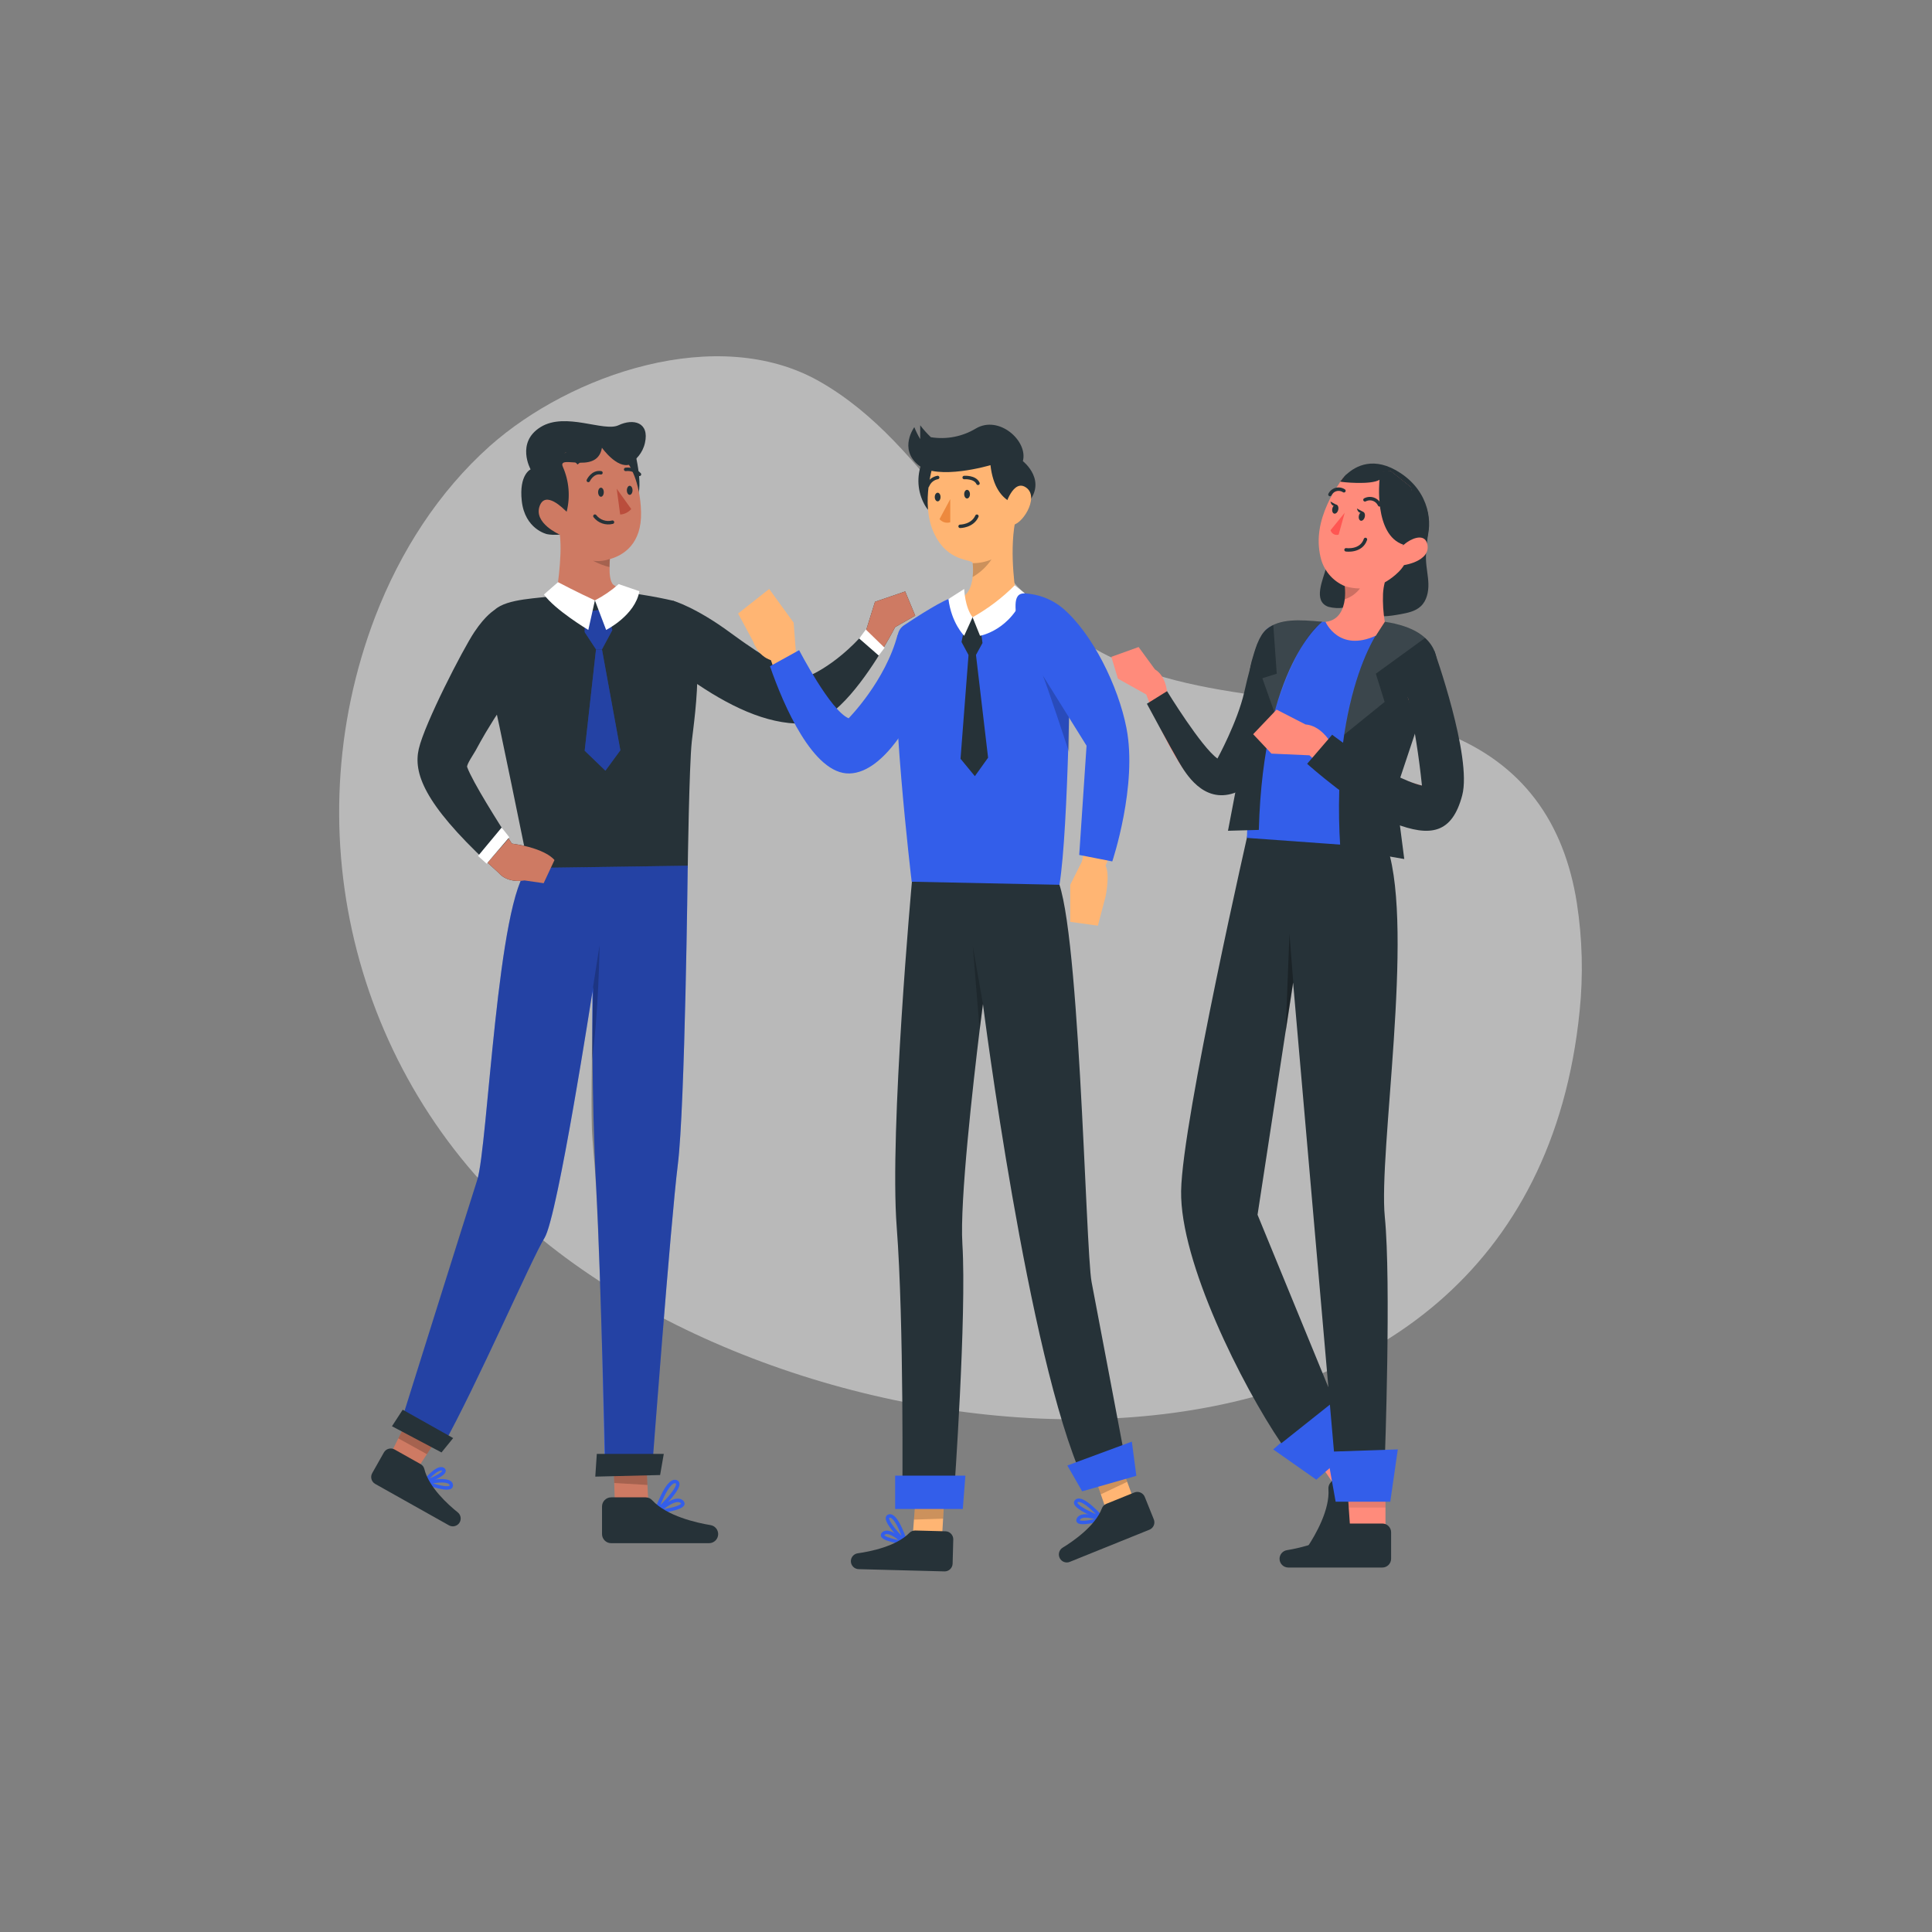 <?xml version="1.0" encoding="UTF-8" standalone="no"?>
<!DOCTYPE svg PUBLIC "-//W3C//DTD SVG 1.1//EN" "http://www.w3.org/Graphics/SVG/1.1/DTD/svg11.dtd">
<svg width="100%" height="100%" viewBox="0 0 1024 1024" version="1.1" xmlns="http://www.w3.org/2000/svg" xmlns:xlink="http://www.w3.org/1999/xlink" xml:space="preserve" xmlns:serif="http://www.serif.com/" style="fill-rule:evenodd;clip-rule:evenodd;stroke-linecap:round;stroke-linejoin:round;">
    <rect x="0" y="0" width="1024" height="1024" fill="#808080" stroke="none"/>
    <g transform="matrix(1,0,0,1,0,-18783.3)">
        <g id="onboarding" transform="matrix(0.34,0,0,0.34,3335.06,6783.42)">
            <rect x="-9819.34" y="35331" width="3014.94" height="3014.94" style="fill:none;"/>
            <g id="api-mocking-speeds-up-developer-onboarding.svg" transform="matrix(5.384,0,0,5.384,-8311.87,36838.5)">
                <g transform="matrix(1,0,0,1,-250,-250)">
                    <g id="freepik--background-simple--inject-105">
                        <path d="M80.61,141.51C56.352,204.866 75.15,277.083 127.22,320.57C216.22,395.07 414.11,407.1 429.3,255.81C430.359,245.412 430.09,234.921 428.5,224.59C424.83,201.18 412.8,184.21 390.55,175.45C357.68,162.51 318.66,168.32 288.16,150.5C255.83,131.62 241.72,92 209.16,73.5C179.71,56.78 137.16,71.44 113.77,92.22C98.84,105.56 87.85,122.78 80.61,141.51Z" style="fill:white;fill-opacity:0.45;fill-rule:nonzero;"/>
                    </g>
                    <g id="freepik--character-1--inject-105">
                        <path d="M130.26,117.73C130.26,117.73 123.9,116.31 123,108.11C122.17,100.5 125.56,98.99 125.56,98.99C125.56,98.99 121.23,91.21 128.46,86.74C135.69,82.27 146.76,88.23 151.02,86.21C155.28,84.19 160.02,85.32 158.67,91.32C157.32,97.32 151,98.88 151,98.88L136.41,96.32C136.41,96.32 142.7,112.72 138.97,115.81C135.24,118.9 130.26,117.73 130.26,117.73Z" style="fill:rgb(38,50,56);fill-rule:nonzero;"/>
                        <path d="M155.68,93.56C155.68,93.56 158.83,105.8 155.68,107.91C152.53,110.02 151.85,95.37 151.85,95.37L155.68,93.56Z" style="fill:rgb(38,50,56);fill-rule:nonzero;"/>
                        <path d="M132.47,212.11L129.34,218.81L123.79,218.01C118.56,218.85 116.38,215.88 116.38,215.88L113.09,212.88C94.7,195.66 91.6,186.88 93.18,179.95C94.85,172.63 105.93,151.1 109.27,146.09C112.61,141.08 115.13,139.71 115.13,139.71C121.19,137.1 125.78,138.98 127.89,145.46C129.6,150.7 125.72,156.17 122.73,160.12C119.052,164.955 115.653,169.997 112.55,175.22C111.55,176.94 110.55,178.69 109.61,180.45C109.2,181.21 106.94,184.51 107.19,185.18C108.73,189.47 116.47,201.65 119.19,205.87L120.13,207.33C130.17,208.77 132.47,212.11 132.47,212.11Z" style="fill:rgb(38,50,56);fill-rule:nonzero;"/>
                        <path d="M236.93,141.35L231.1,144.68C231.1,144.68 229.84,147.16 227.76,150.63C223.03,158.54 214.08,171.63 206.17,172.51C195.78,173.38 184.86,168.57 173.89,161.21C162.92,153.85 166.79,137.01 166.79,137.01C166.79,137.01 173.34,138.85 183.48,146.35C193.62,153.85 202.22,158.43 204.72,159.4C204.72,159.4 213.32,156.63 222.63,145.81L225.27,137.33L234.02,134.33L236.93,141.35Z" style="fill:rgb(38,50,56);fill-rule:nonzero;"/>
                        <path d="M114.76,165.46C115.14,166 125,214.4 125,214.4L171.06,214.4C171.06,214.4 171.47,184.81 172.23,177.79C172.99,170.77 177.65,141.79 166.79,137.01C166.79,137.01 155.73,134.38 147.57,134.27C142.657,134.203 137.75,134.622 132.92,135.52C128.09,136.418 118.79,136.27 115.12,139.69C111.45,143.11 114.76,165.46 114.76,165.46Z" style="fill:rgb(38,50,56);fill-rule:nonzero;"/>
                        <path d="M171.06,213.75C171.06,213.75 170.28,283.56 168.19,300.26C166.1,316.96 160.68,389.13 160.68,389.13L147,385.84C147,385.84 146,333.31 144.57,307.22C143.14,281.13 143.46,250.22 143.46,250.22C143.46,250.22 133.46,315.22 129.61,321.48C125.76,327.74 110.1,363.92 100,382L88.86,372.26C88.86,372.26 107,314.52 110.1,304.78C113.2,295.04 115.9,222.78 125,214.4L171.06,213.75Z" style="fill:rgb(51,94,234);fill-rule:nonzero;"/>
                        <path d="M98.31,379.88L95.53,384.13L91.78,389.87L84.12,385.89L87.26,379.55L89.6,374.85L98.31,379.88Z" style="fill:rgb(206,122,99);fill-rule:nonzero;"/>
                        <path d="M236.93,141.35L231.1,144.68C231.1,144.68 229.84,147.16 227.76,150.63L222.63,145.81L225.27,137.33L234.02,134.33L236.93,141.35Z" style="fill:rgb(206,122,99);fill-rule:nonzero;"/>
                        <path d="M171.05,213.75C171.05,213.75 170.28,283.56 168.19,300.25C166.1,316.94 160.68,389.13 160.68,389.13L147.17,386.86C147.17,386.86 145.92,333.31 144.54,307.21C144.15,299.77 143.46,294.11 143.31,289.76C143.16,285.41 143.19,277.76 143.31,270.27C143.44,259.43 143.68,248.89 143.68,248.89L143.38,250.81C143.38,251.09 143.29,251.4 143.23,251.73L143.17,252.13C141.04,265.59 132.92,316.02 129.62,321.44C125.75,327.74 110.1,363.92 100,382L88.86,372.26C88.86,372.26 106.96,314.51 110.09,304.78C113.22,295.05 115.89,222.78 124.99,214.39L171.05,213.75Z" style="fill-opacity:0.3;fill-rule:nonzero;"/>
                        <path d="M143.34,250.8C143.34,251.08 143.25,251.39 143.19,251.72L143.34,250.8Z" style="fill-opacity:0.2;fill-rule:nonzero;"/>
                        <path d="M145.53,236.79C145.53,236.79 145.27,256.79 143.27,270.26C143.4,259.42 143.64,248.88 143.64,248.88L145.53,236.79Z" style="fill-opacity:0.2;fill-rule:nonzero;"/>
                        <path d="M149.48,132.36C150.821,133.406 152.348,134.19 153.98,134.67C155.612,135.15 151.65,137.47 144.18,136.92C141.27,136.7 137.57,138.29 132.93,135.52C132.93,135.52 134.87,124.44 134.02,117.88C134.02,117.88 126.35,114.59 128.18,109.6C129.84,105.06 135.01,110.27 135.95,111.26C135.03,110.09 129.51,102.72 133.53,96.69C136.134,92.795 140.341,90.254 145,89.76L151.34,91.46L153.89,97.46C153.89,97.46 157.3,102.08 157.54,111.33C157.78,120.58 152.43,123.86 148.54,124.96C148.54,124.96 148.43,125.96 148.43,127.31C148.38,129.12 148.55,131.51 149.48,132.36Z" style="fill:rgb(206,122,99);fill-rule:nonzero;"/>
                        <path d="M151.49,112.06L150.49,104.59L154.7,110.47C153.895,111.419 152.733,111.995 151.49,112.06Z" style="fill:rgb(186,77,60);fill-rule:nonzero;"/>
                        <path d="M144.18,112.53C145.372,114.076 147.38,114.766 149.27,114.28" style="fill:none;fill-rule:nonzero;stroke:rgb(38,50,56);stroke-width:1px;"/>
                        <path d="M142.27,102.2C142.27,102.2 143.47,99.58 145.93,99.98" style="fill:none;fill-rule:nonzero;stroke:rgb(38,50,56);stroke-width:1px;"/>
                        <path d="M153.08,99C154.564,98.806 156.055,99.339 157.08,100.43" style="fill:none;fill-rule:nonzero;stroke:rgb(38,50,56);stroke-width:1px;"/>
                        <path d="M146.75,105.6C146.75,106.33 146.38,106.92 145.93,106.92C145.48,106.92 145.11,106.33 145.11,105.6C145.11,104.87 145.48,104.29 145.93,104.29C146.38,104.29 146.75,104.88 146.75,105.6Z" style="fill:rgb(38,50,56);fill-rule:nonzero;"/>
                        <path d="M155.07,105.06C155.07,105.78 154.7,106.37 154.25,106.37C153.8,106.37 153.43,105.78 153.43,105.06C153.43,104.34 153.8,103.74 154.25,103.74C154.7,103.74 155.07,104.33 155.07,105.06Z" style="fill:rgb(38,50,56);fill-rule:nonzero;"/>
                        <path d="M141.22,140.32L147.64,139.34L149.21,145.55L146.22,151.11L144.5,151.11L141.22,146.12L141.22,140.32Z" style="fill:rgb(51,94,234);fill-rule:nonzero;"/>
                        <path d="M144.5,151.11L141.22,180.45L147.22,186.23L151.55,180.32L146.22,151.11L144.5,151.11Z" style="fill:rgb(51,94,234);fill-rule:nonzero;"/>
                        <path d="M141.22,140.32L147.64,139.34L149.21,145.55L146.22,151.11L144.5,151.11L141.22,146.12L141.22,140.32Z" style="fill-opacity:0.3;fill-rule:nonzero;"/>
                        <path d="M144.5,151.11L141.22,180.45L147.22,186.23L151.55,180.32L146.22,151.11L144.5,151.11Z" style="fill-opacity:0.3;fill-rule:nonzero;"/>
                        <path d="M144.18,136.92L147.43,145.48C147.43,145.48 155.83,141.29 157.06,134.27L151.06,132.21C148.972,134.061 146.661,135.644 144.18,136.92Z" style="fill:white;fill-rule:nonzero;"/>
                        <path d="M133.5,131.65C133.5,131.65 139.31,134.71 144.18,136.92L142.27,145.48C142.27,145.48 132.65,139.72 129.42,135.22L133.5,131.65Z" style="fill:white;fill-rule:nonzero;"/>
                        <path d="M148.5,124.93C148.5,124.93 148.39,125.93 148.39,127.28C146.736,126.872 145.14,126.257 143.64,125.45C145.278,125.672 146.946,125.494 148.5,124.93Z" style="fill-opacity:0.2;fill-rule:nonzero;"/>
                        <path d="M136,111.26C137.087,106.926 136.7,102.35 134.9,98.26C133.1,94.17 146.31,101.53 146.34,91.14C146.34,91.14 131.12,93.57 130.34,98.98C129.56,104.39 134.7,109.79 136,111.26Z" style="fill:rgb(38,50,56);fill-rule:nonzero;"/>
                        <path d="M146.17,92.67C146.17,92.67 150.53,98.86 154.27,97.58L154.27,88.58L141.27,88.58L134.4,92.68L139.16,97.58L142.7,94.67L146.17,92.67Z" style="fill:rgb(38,50,56);fill-rule:nonzero;"/>
                        <path d="M159.77,400.38L150.01,399.88L149.77,392.48L149.59,387.08L157.49,386.29L159.05,386.36L159.39,393.04L159.77,400.38Z" style="fill:rgb(206,122,99);fill-rule:nonzero;"/>
                        <path d="M159.39,393.04L149.77,392.48L149.59,387.08L157.49,386.29L159.05,386.36L159.39,393.04Z" style="fill-opacity:0.2;fill-rule:nonzero;"/>
                        <path d="M144.29,390.63L163.06,390.17L164.12,384.05L144.73,384.05L144.29,390.63Z" style="fill:rgb(38,50,56);fill-rule:nonzero;"/>
                        <path d="M161.87,400.79C161.87,400.79 165.14,391.15 167.69,392.11C170.24,393.07 161.87,400.79 161.87,400.79Z" style="fill:none;fill-rule:nonzero;stroke:rgb(51,94,234);stroke-width:1px;stroke-linecap:butt;stroke-linejoin:miter;stroke-miterlimit:10;"/>
                        <path d="M162.43,400.79C162.43,400.79 167.37,396.09 169.36,397.92C171.35,399.75 162.43,400.79 162.43,400.79Z" style="fill:none;fill-rule:nonzero;stroke:rgb(51,94,234);stroke-width:1px;stroke-linecap:butt;stroke-linejoin:miter;stroke-miterlimit:10;"/>
                        <path d="M98.31,379.88L95.53,384.13L87.26,379.55L89.6,374.85L98.31,379.88Z" style="fill-opacity:0.2;fill-rule:nonzero;"/>
                        <path d="M85.42,376.04L99.76,383.63L103.14,379.47L88.53,371.26L85.42,376.04Z" style="fill:rgb(38,50,56);fill-rule:nonzero;"/>
                        <path d="M94.55,392.42C94.55,392.42 98.61,387.34 100.26,388.54C101.91,389.74 94.55,392.42 94.55,392.42Z" style="fill:none;fill-rule:nonzero;stroke:rgb(51,94,234);stroke-width:1px;stroke-linecap:butt;stroke-linejoin:miter;stroke-miterlimit:10;"/>
                        <path d="M95.29,392.42C95.29,392.42 102.29,390.77 102.59,393.04C102.89,395.31 95.29,392.42 95.29,392.42Z" style="fill:none;fill-rule:nonzero;stroke:rgb(51,94,234);stroke-width:1px;stroke-linecap:butt;stroke-linejoin:miter;stroke-miterlimit:10;"/>
                        <path d="M93.7,387L86.17,382.77C85.083,382.167 83.693,382.558 83.08,383.64L79.69,389.64C79.08,390.729 79.473,392.127 80.56,392.74L101.93,404.74C103.019,405.35 104.417,404.957 105.03,403.87C105.571,402.903 105.333,401.675 104.47,400.98C101.71,398.77 96.05,393.69 94.8,388.43C94.648,387.822 94.249,387.303 93.7,387Z" style="fill:rgb(38,50,56);fill-rule:nonzero;"/>
                        <path d="M158.87,396.63L148.87,396.63C147.426,396.635 146.24,397.826 146.24,399.27L146.24,407.27C146.24,408.713 147.427,409.9 148.87,409.9L177.23,409.9C177.233,409.9 177.237,409.9 177.24,409.9C178.683,409.9 179.87,408.713 179.87,407.27C179.87,407.27 179.87,407.27 179.87,407.27C179.869,405.988 178.934,404.884 177.67,404.67C173.62,404 165.04,402.08 160.79,397.49C160.296,396.951 159.601,396.639 158.87,396.63Z" style="fill:rgb(38,50,56);fill-rule:nonzero;"/>
                        <path d="M132.47,212.11L129.34,218.81L123.79,218.01C118.56,218.85 116.38,215.88 116.38,215.88L113.09,212.88L119.2,205.88L120.14,207.34C130.17,208.77 132.47,212.11 132.47,212.11Z" style="fill:rgb(206,122,99);fill-rule:nonzero;"/>
                        <path d="M222.63,145.37L220.69,147.95L226.37,152.91L228.04,150.63L222.63,145.37Z" style="fill:white;fill-rule:nonzero;"/>
                        <path d="M112.84,213.16L119.39,205.5L117.18,202.69L110.34,210.92L112.84,213.16Z" style="fill:white;fill-rule:nonzero;"/>
                    </g>
                    <g id="freepik--character-2--inject-105">
                        <path d="M238.59,97.75C237.222,101.817 237.759,106.292 240.05,109.92C243.93,115.8 243.05,96.36 243.05,96.36L238.59,97.75Z" style="fill:rgb(38,50,56);fill-rule:nonzero;"/>
                        <path d="M246.54,141.84C246.54,141.84 222.54,175.44 217.85,174.03C213.16,172.62 202.35,151.66 202.35,151.66L201.72,143.37L194.64,133.62L185.64,140.72L190,148.83C190,148.83 191.3,153.04 195.14,154.22C195.14,154.22 203.97,181.33 215.14,186.42C226.31,191.51 241.81,159.21 241.81,159.21L246.54,141.84Z" style="fill:rgb(255,181,115);fill-rule:nonzero;"/>
                        <path d="M297.92,386.69L285.53,391.4C269.53,356.26 256.53,253.78 256.53,253.78C256.53,253.78 256.15,256.65 255.58,261.27C253.72,276.57 249.78,310.96 250.58,323.27C251.85,343.98 248.19,395.16 248.19,395.16L233.19,396.94C233.19,396.94 233.7,346.35 231.56,318.32C229.42,290.29 235.97,218.37 235.97,218.37L277.34,216.47C284.44,224.63 286.21,325.06 287.99,334.29C289.77,343.52 297.92,386.69 297.92,386.69Z" style="fill:rgb(38,50,56);fill-rule:nonzero;"/>
                        <path d="M231.89,146.85C232.093,145.739 232.74,144.756 233.68,144.13C237.03,141.89 245.62,136.31 247.93,136.13C250.83,135.9 265.99,132.34 272,136.13C278.01,139.92 281.81,151.06 281.81,151.06C281.81,151.06 281.37,202.55 278.69,219.27L235.9,218.38C235.9,218.38 229.17,161.94 231.89,146.85Z" style="fill:rgb(51,94,234);fill-rule:nonzero;"/>
                        <path d="M279.81,165.55L286.49,177.81C286.49,177.81 287.38,205.45 285.16,212.58L281.81,219.27L281.81,230L289.81,231.11L292.04,222.64C292.04,222.64 293.37,216.4 292.04,213.73C292.04,213.73 301.4,192.33 298.04,173.83C298.04,173.83 281.15,136.59 270.79,135.56C260.43,134.53 279.81,165.55 279.81,165.55Z" style="fill:rgb(255,181,115);fill-rule:nonzero;"/>
                        <path d="M266.17,135.61C266.17,135.61 259.56,141.99 253.53,141.81C247.5,141.63 249.15,136.49 249.15,136.49C252.25,135.91 253.26,132.81 253.55,130.15C253.693,128.82 253.693,127.48 253.55,126.15C253.407,124.82 246.36,126.15 242.32,117.37C238.28,108.59 242.32,97.02 242.32,97.02C242.32,97.02 257.59,93.16 264.43,95.09C271.27,97.02 265.84,114.21 265.84,114.21C264.06,123.86 266.17,135.61 266.17,135.61Z" style="fill:rgb(255,181,115);fill-rule:nonzero;"/>
                        <path d="M252.77,106.17C252.77,106.86 252.39,107.42 251.93,107.42C251.47,107.42 251.1,106.86 251.1,106.17C251.1,105.48 251.47,104.92 251.93,104.92C252.39,104.92 252.77,105.48 252.77,106.17Z" style="fill:rgb(38,50,56);fill-rule:nonzero;"/>
                        <path d="M244.25,107C244.25,107.69 243.88,108.25 243.42,108.25C242.96,108.25 242.58,107.69 242.58,107C242.58,106.31 242.96,105.75 243.42,105.75C243.88,105.75 244.25,106.28 244.25,107Z" style="fill:rgb(38,50,56);fill-rule:nonzero;"/>
                        <path d="M247.07,107.6L247.07,114.31C245.945,114.659 244.714,114.295 243.96,113.39L247.07,107.6Z" style="fill:rgb(237,137,62);fill-rule:nonzero;"/>
                        <path d="M249.92,115.48C249.92,115.48 253.48,115.48 254.78,112.55" style="fill:none;fill-rule:nonzero;stroke:rgb(38,50,56);stroke-width:1px;"/>
                        <path d="M251.1,101.35C251.1,101.35 254.2,101.1 255.1,103.03" style="fill:none;fill-rule:nonzero;stroke:rgb(38,50,56);stroke-width:1px;"/>
                        <path d="M240.51,103.71C241.006,102.472 242.108,101.575 243.42,101.34" style="fill:none;fill-rule:nonzero;stroke:rgb(38,50,56);stroke-width:1px;"/>
                        <path d="M259,125.08C257.59,127.157 255.731,128.89 253.56,130.15C253.703,128.82 253.703,127.48 253.56,126.15C255.426,126.153 257.274,125.79 259,125.08Z" style="fill-opacity:0.2;fill-rule:nonzero;"/>
                        <path d="M251.75,142.02L255.38,141.68L256.4,149.26L254.51,152.73L252.35,152.73L250.33,148.97L251.75,142.02Z" style="fill:rgb(38,50,56);fill-rule:nonzero;"/>
                        <path d="M265.73,132.56C262.112,136.194 258.006,139.308 253.53,141.81L255.69,147.17C255.69,147.17 264.75,145.61 268.63,134.86L265.73,132.56Z" style="fill:white;fill-rule:nonzero;"/>
                        <path d="M253.53,141.81L251.1,147.17C251.1,147.17 247.42,143.54 246.54,136.53L251.1,133.62C251.1,133.62 251.27,138.87 253.53,141.81Z" style="fill:white;fill-rule:nonzero;"/>
                        <path d="M252.51,150.73L250.04,182.78L254.19,187.82L258.02,182.47L254.28,150.73L252.51,150.73Z" style="fill:rgb(38,50,56);fill-rule:nonzero;"/>
                        <path d="M268.92,109.4C268.92,109.4 260.16,110.46 258.71,97.77C258.71,97.77 243.28,102.38 237.71,97.65C232.14,92.92 236.66,86.77 236.66,86.77C237.138,87.967 237.71,89.124 238.37,90.23L238.37,86.23C239.307,87.46 240.34,88.614 241.46,89.68C245.953,90.403 250.559,89.514 254.46,87.17C261.15,83.17 269.66,90.76 268.09,96.61C268.14,96.64 275.68,102.52 268.92,109.4Z" style="fill:rgb(38,50,56);fill-rule:nonzero;"/>
                        <path d="M262.91,109.76C262.91,109.76 265.27,101.39 269.15,104.34C273.03,107.29 267.5,115.53 264.8,115.06C262.1,114.59 262.91,109.76 262.91,109.76Z" style="fill:rgb(255,181,115);fill-rule:nonzero;"/>
                        <path d="M194.87,156L203.31,151.34C203.31,151.34 212.38,168.86 217.64,171.06C217.64,171.06 228.33,160.27 231.85,146.76L236.64,169.28C236.64,169.28 228.35,186.79 217.87,187.04C207.39,187.29 198.8,167.35 194.87,156Z" style="fill:rgb(51,94,234);fill-rule:nonzero;"/>
                        <path d="M273.81,158.58L286.53,179L284.41,210.63L293.98,212.5C293.98,212.5 301.35,190.5 298.08,173.85C295.71,161.76 288.22,146.43 279.53,139.1C276.442,136.569 272.619,135.099 268.63,134.91C264.641,134.721 266.28,140.33 266.4,144.91C266.52,149.49 273.81,158.58 273.81,158.58Z" style="fill:rgb(51,94,234);fill-rule:nonzero;"/>
                        <path d="M281.47,170.86L273.81,158.58C274.47,159.64 281.47,180.86 281.47,180.86L281.47,170.86Z" style="fill-opacity:0.2;fill-rule:nonzero;"/>
                        <path d="M256.53,253.78C256.53,253.78 256.15,256.65 255.58,261.27L253.58,236.95L256.53,253.78Z" style="fill-opacity:0.2;fill-rule:nonzero;"/>
                        <path d="M292.77,401.84L300.53,398.23L298.3,392.14L296.67,387.69L289.99,389.64L288.75,390.2L290.66,395.75L292.77,401.84Z" style="fill:rgb(255,181,115);fill-rule:nonzero;"/>
                        <path d="M290.66,395.75L298.3,392.14L296.67,387.69L289.99,389.64L288.75,390.2L290.66,395.75Z" style="fill-opacity:0.2;fill-rule:nonzero;"/>
                        <path d="M291.19,402.86C291.19,402.86 285.37,396.1 283.61,397.71C281.85,399.32 291.19,402.86 291.19,402.86Z" style="fill:none;fill-rule:nonzero;stroke:rgb(51,94,234);stroke-width:1px;stroke-linecap:butt;stroke-linejoin:miter;stroke-miterlimit:10;"/>
                        <path d="M290.74,403C290.74,403 285.18,400.8 284.16,402.94C283.14,405.08 290.74,403 290.74,403Z" style="fill:none;fill-rule:nonzero;stroke:rgb(51,94,234);stroke-width:1px;stroke-linecap:butt;stroke-linejoin:miter;stroke-miterlimit:10;"/>
                        <path d="M292.27,398.5L300.38,395.22C301.551,394.749 302.903,395.321 303.38,396.49L306,403C306.112,403.275 306.17,403.57 306.17,403.867C306.17,404.803 305.598,405.65 304.73,406L281.68,415.31C281.404,415.423 281.109,415.481 280.811,415.481C279.872,415.481 279.024,414.904 278.68,414.03C278.257,412.991 278.653,411.786 279.61,411.2C282.67,409.33 289.03,404.95 290.97,399.83C291.192,399.221 291.666,398.736 292.27,398.5Z" style="fill:rgb(38,50,56);fill-rule:nonzero;"/>
                        <path d="M236.07,409.49L244.62,409.28L245,402.8L245.28,398.07L238.38,397.2L237.02,397.22L236.56,403.07L236.07,409.49Z" style="fill:rgb(255,181,115);fill-rule:nonzero;"/>
                        <path d="M236.56,403.07L245,402.8L245.28,398.07L238.38,397.2L237.02,397.22L236.56,403.07Z" style="fill-opacity:0.2;fill-rule:nonzero;"/>
                        <path d="M234.21,409.8C234.21,409.8 231.57,401.28 229.32,402.06C227.07,402.84 234.21,409.8 234.21,409.8Z" style="fill:none;fill-rule:nonzero;stroke:rgb(51,94,234);stroke-width:1px;stroke-linecap:butt;stroke-linejoin:miter;stroke-miterlimit:10;"/>
                        <path d="M233.72,409.79C233.72,409.79 229.5,405.55 227.72,407.11C225.94,408.67 233.72,409.79 233.72,409.79Z" style="fill:none;fill-rule:nonzero;stroke:rgb(51,94,234);stroke-width:1px;stroke-linecap:butt;stroke-linejoin:miter;stroke-miterlimit:10;"/>
                        <path d="M236.94,406.23L245.69,406.46C246.934,406.492 247.941,407.524 247.941,408.769C247.941,408.789 247.941,408.81 247.94,408.83L247.75,415.83C247.718,417.069 246.69,418.071 245.451,418.071C245.427,418.071 245.404,418.071 245.38,418.07L220.53,417.42C219.291,417.388 218.289,416.36 218.289,415.121C218.289,415.097 218.289,415.074 218.29,415.05C218.324,413.925 219.175,412.981 220.29,412.83C223.85,412.33 231.42,410.83 235.24,406.92C235.688,406.466 236.303,406.217 236.94,406.23Z" style="fill:rgb(38,50,56);fill-rule:nonzero;"/>
                        <path d="M285.26,394.88L280.97,387.41L299.64,380.5L300.95,390.4L285.26,394.88Z" style="fill:rgb(51,94,234);fill-rule:nonzero;"/>
                        <path d="M231.11,390.34L231.11,400L250.7,400L251.45,390.34L231.11,390.34Z" style="fill:rgb(51,94,234);fill-rule:nonzero;"/>
                    </g>
                    <g id="freepik--character-3--inject-105">
                        <path d="M335.68,154.22C335.68,154.22 330,176.62 324,183.56C324,183.56 313.11,172.68 309.8,163.21C309.8,163.21 309.49,158.79 306.33,156.9L301.6,150.43L293.71,153.27L295.6,159.58L303.81,164.16C303.81,164.16 314.22,192.87 323.68,192.71C333.14,192.55 337.41,179.93 337.41,179.93L342.61,152.93L335.68,154.22Z" style="fill:rgb(255,139,123);fill-rule:nonzero;"/>
                        <path d="M304,166.85L309.84,163.21C309.84,163.21 319.78,179.45 324.43,182.71C324.43,182.71 330.22,172.15 332.2,163.46C333.239,158.731 334.517,154.059 336.03,149.46L342.65,159.05C342.65,159.05 338.3,189.59 329.3,192.69C320.3,195.79 315.21,187 313.16,183.54C311.11,180.08 304,166.85 304,166.85Z" style="fill:rgb(38,50,56);fill-rule:nonzero;"/>
                        <path d="M354.05,386.69C354.05,387.06 360.05,395.54 360.05,395.54L366.33,387.42L359.56,377.83L354.05,386.69Z" style="fill:rgb(255,139,123);fill-rule:nonzero;"/>
                        <path d="M357.22,392.3L363.72,385.25C364.665,384.233 366.278,384.17 367.3,385.11L372.94,390.33C373.458,390.807 373.754,391.48 373.754,392.185C373.754,392.821 373.513,393.434 373.08,393.9L354.6,413.9C353.656,414.911 352.051,414.973 351.03,414.04C350.123,413.204 349.953,411.821 350.63,410.79C352.79,407.5 357.03,400.2 356.56,394.21C356.503,393.509 356.742,392.816 357.22,392.3Z" style="fill:rgb(38,50,56);fill-rule:nonzero;"/>
                        <path d="M340.58,382.75L358.82,366.75L365.53,380.68L353.06,391.52L340.58,382.75Z" style="fill:rgb(51,94,234);fill-rule:nonzero;"/>
                        <path d="M333.91,201.45C333.91,201.45 314.24,287.32 313.91,307.92C313.58,328.52 331.55,364.25 342.91,380.98L358.21,368.81L336.04,314.81L346.33,247.57L358.21,383.81L372.89,385.69C372.89,385.69 374.76,334.17 372.89,315.44C371.02,296.71 381.42,233.01 373.72,208.65L333.91,201.45Z" style="fill:rgb(38,50,56);fill-rule:nonzero;"/>
                        <path d="M373.77,208.63C373.77,208.63 377.12,176.69 383.55,164.18L386.05,149.71C386.05,149.71 381.4,143.99 370.86,144.17C360.32,144.35 355.68,143.17 355.68,143.17C355.68,143.17 341.91,142.24 338.68,145.28C335.45,148.32 335.29,162.08 334.75,168.69C334.21,175.3 332.95,205.69 332.95,205.69L373.77,208.63Z" style="fill:rgb(51,94,234);fill-rule:nonzero;"/>
                        <path d="M372.84,143.11C372.84,143.11 357,161.66 360,208.63L378.52,211.81L376,192.33L387.87,156.72C387.87,156.72 390.36,145.63 372.84,143.11Z" style="fill:rgb(38,50,56);fill-rule:nonzero;"/>
                        <path d="M354.78,143.11C354.78,143.11 337.72,155.57 336.41,203.38L327.48,203.63L334.79,165.39C333.507,161.939 333.339,158.171 334.31,154.62C335.31,151.18 336.39,147.14 338.69,145.24C342.35,142.21 348.18,142.47 354.78,143.11Z" style="fill:rgb(38,50,56);fill-rule:nonzero;"/>
                        <path d="M375.68,154.33C375.68,154.33 386.3,180.11 383.68,190.54C383.68,190.54 365.36,185.83 356.91,177.64C356.91,177.64 354.26,173.17 349.91,172.84L341.55,168.55L334.77,175.67L340.07,181.29L351.07,181.78C351.07,181.78 377.07,206.43 386.93,201.29C391.54,198.88 393.52,194.2 394.32,189.9C395.066,185.68 394.833,181.345 393.64,177.23L386.59,152L375.68,154.33Z" style="fill:rgb(255,139,123);fill-rule:nonzero;"/>
                        <path d="M350.4,184.24L357.64,175.82C357.64,175.82 373.72,188.22 383.64,190.54C382.775,182.069 381.439,173.653 379.64,165.33L374.64,156.72L375.1,153.1L387.22,151.53C387.22,151.53 398.22,182.28 395.3,193.36C392.38,204.44 386.11,205.54 375.55,201.45C364.99,197.36 350.4,184.24 350.4,184.24Z" style="fill:rgb(38,50,56);fill-rule:nonzero;"/>
                        <path d="M373.09,407.96L363.02,407.96L362.15,395.39L361.98,392.97L373.08,393.9L373.08,399.58L373.09,407.96Z" style="fill:rgb(255,139,123);fill-rule:nonzero;"/>
                        <path d="M362.59,404.21L372.18,404.21C373.568,404.21 374.71,405.352 374.71,406.74L374.71,414.43C374.705,415.814 373.564,416.95 372.18,416.95L344.94,416.95C344.937,416.95 344.933,416.95 344.93,416.95C343.548,416.95 342.41,415.812 342.41,414.43C342.41,414.43 342.41,414.43 342.41,414.43C342.408,413.198 343.305,412.135 344.52,411.93C348.41,411.29 356.65,409.45 360.73,405.03C361.208,404.509 361.883,404.211 362.59,404.21Z" style="fill:rgb(38,50,56);fill-rule:nonzero;"/>
                        <path d="M372.84,143.11C371.015,145.523 369.472,148.137 368.24,150.9C364.655,158.812 362.253,167.209 361.11,175.82L372.84,166.32L370.29,158.15L384.56,147.79C384.56,147.79 380.83,144 372.84,143.11Z" style="fill:white;fill-opacity:0.1;fill-rule:nonzero;"/>
                        <path d="M340.94,169.36C340.94,169.36 346.59,149.21 354.78,143.11C354.78,143.11 345.07,141.76 340.6,144.03L341.6,158.15L337.43,159.46L340.94,169.36Z" style="fill:white;fill-opacity:0.1;fill-rule:nonzero;"/>
                        <path d="M384.76,109.75C386.68,114.56 384.62,119.97 384.81,125.14C384.89,127.5 385.45,129.82 385.51,132.14C385.57,134.46 385.03,137.02 383.3,138.63C381.74,140.1 379.51,140.54 377.41,140.93C374.13,141.52 370.57,142.08 367.63,140.52C366.95,140.16 366.33,139.7 365.63,139.4C364.178,138.904 362.626,138.77 361.11,139.01C359.598,139.254 358.051,139.179 356.57,138.79C351.89,137.16 355.11,130.72 355.91,127.42C357.143,122.367 358.37,117.317 359.59,112.27C364.64,111.27 369.65,109.87 374.71,108.85C376.362,108.379 378.103,108.303 379.79,108.63C381.37,109.11 383.18,110.26 384.76,109.75Z" style="fill:rgb(38,50,56);fill-rule:nonzero;"/>
                        <path d="M384.89,119.69C384.498,121.003 383.655,122.137 382.51,122.89C381.34,123.51 381.16,124.61 381.26,125.89C381.47,128.89 383.1,133.13 377.49,135.53C375.811,136.37 373.785,136.147 372.33,134.96C368.39,131.85 367.14,123.13 367.14,123.13L360,102.54C360.023,102.495 360.054,102.455 360.09,102.42L360.15,102.31C360.174,102.269 360.205,102.232 360.24,102.2C360.493,101.848 360.771,101.514 361.07,101.2C361.293,100.941 361.53,100.694 361.78,100.46C364.39,98.04 369.78,94.95 377.51,100.11C386,105.79 386.73,114.78 384.89,119.69Z" style="fill:rgb(38,50,56);fill-rule:nonzero;"/>
                        <path d="M385.3,121.43C385.39,123.82 383.19,125.19 381.3,125.94C380.377,126.288 379.423,126.546 378.45,126.71C376.69,129.64 372.88,131.71 372.88,131.71C372.597,132.796 372.426,133.909 372.37,135.03C372.268,137.744 372.439,140.461 372.88,143.14L370.3,147.14C359.55,152.06 355.72,143.14 355.72,143.14C359.66,142.72 360.92,139.41 361.29,136.63C361.442,135.354 361.442,134.066 361.29,132.79C357.75,131.3 355.14,128.186 354.29,124.44C353.02,119.06 354.06,114 356.29,109.03C357.186,107.047 358.261,105.149 359.5,103.36L360,102.55C360.023,102.505 360.054,102.465 360.09,102.43C360.133,102.352 360.183,102.278 360.24,102.21L360.24,102.14C360.42,101.91 360.68,101.58 361.02,101.22L361.08,101.22L374.57,99.47L380.43,104.15L382.48,115.75L379.48,119.32L378.23,120.81L377.92,121.17L378.31,120.84C380.69,118.84 383.73,117.84 384.84,119.73C385.127,120.252 385.285,120.835 385.3,121.43Z" style="fill:rgb(255,139,123);fill-rule:nonzero;"/>
                        <path d="M367.08,112.77C366.91,113.48 366.39,113.97 365.93,113.86C365.47,113.75 365.22,113.08 365.39,112.36C365.56,111.64 366.08,111.16 366.55,111.27C367.02,111.38 367.26,112.05 367.08,112.77Z" style="fill:rgb(38,50,56);fill-rule:nonzero;"/>
                        <path d="M359.4,110.7C359.23,111.42 358.71,111.91 358.24,111.8C357.77,111.69 357.53,111.01 357.7,110.3C357.87,109.59 358.39,109.09 358.86,109.2C359.33,109.31 359.57,110 359.4,110.7Z" style="fill:rgb(38,50,56);fill-rule:nonzero;"/>
                        <path d="M366.67,111.32L364.82,110.32C364.82,110.32 365.14,112.21 366.67,111.32Z" style="fill:rgb(38,50,56);fill-rule:nonzero;"/>
                        <path d="M359,109.31L357.15,108.31C357.15,108.31 357.5,110.21 359,109.31Z" style="fill:rgb(38,50,56);fill-rule:nonzero;"/>
                        <path d="M361.28,111.55L359.52,117.88C359.341,117.936 359.153,117.965 358.965,117.965C358.133,117.965 357.398,117.403 357.18,116.6L361.28,111.55Z" style="fill:rgb(255,86,82);fill-rule:nonzero;"/>
                        <path d="M361.66,122.28C361.66,122.28 366.03,122.93 367.28,119.28" style="fill:none;fill-rule:nonzero;stroke:rgb(38,50,56);stroke-width:1px;"/>
                        <path d="M367.14,107.81C367.58,107.58 368.068,107.459 368.565,107.459C369.767,107.459 370.863,108.165 371.36,109.26" style="fill:none;fill-rule:nonzero;stroke:rgb(38,50,56);stroke-width:1px;"/>
                        <path d="M361.05,105.19C360.591,104.883 360.051,104.72 359.5,104.72C358.441,104.72 357.47,105.322 357,106.27" style="fill:none;fill-rule:nonzero;stroke:rgb(38,50,56);stroke-width:1px;"/>
                        <path d="M383.54,115.91L378.36,120.8L378.28,120.8C369.62,118 371.36,102 371.36,102C368.91,103.56 360.23,102.7 360,102.52C360.469,101.826 361.009,101.183 361.61,100.6C361.99,100.23 363.2,100.34 363.7,100.3L366.89,100.05L373.35,99.53C373.54,99.53 374.44,99.3 374.6,99.43L380.46,104.11L383.54,115.91Z" style="fill:rgb(38,50,56);fill-rule:nonzero;"/>
                        <path d="M365.7,133.47C364.57,134.947 363.018,136.046 361.25,136.62C361.402,135.344 361.402,134.056 361.25,132.78C362.689,133.236 364.19,133.469 365.7,133.47Z" style="fill-opacity:0.2;fill-rule:nonzero;"/>
                        <path d="M344.17,261.98L345.28,233.43L346.38,247.55L344.17,261.98Z" style="fill-opacity:0.3;fill-rule:nonzero;"/>
                        <path d="M373.08,394.87L373.08,399.58L362.44,399.58L362.15,395.39L373.08,394.87Z" style="fill-opacity:0.1;fill-rule:nonzero;"/>
                        <path d="M356.07,383.44L358.65,397.89L374.47,397.89L376.65,382.75L356.07,383.44Z" style="fill:rgb(51,94,234);fill-rule:nonzero;"/>
                    </g>
                </g>
            </g>
        </g>
        <g id="Sponsors">
        </g>
    </g>
</svg>
